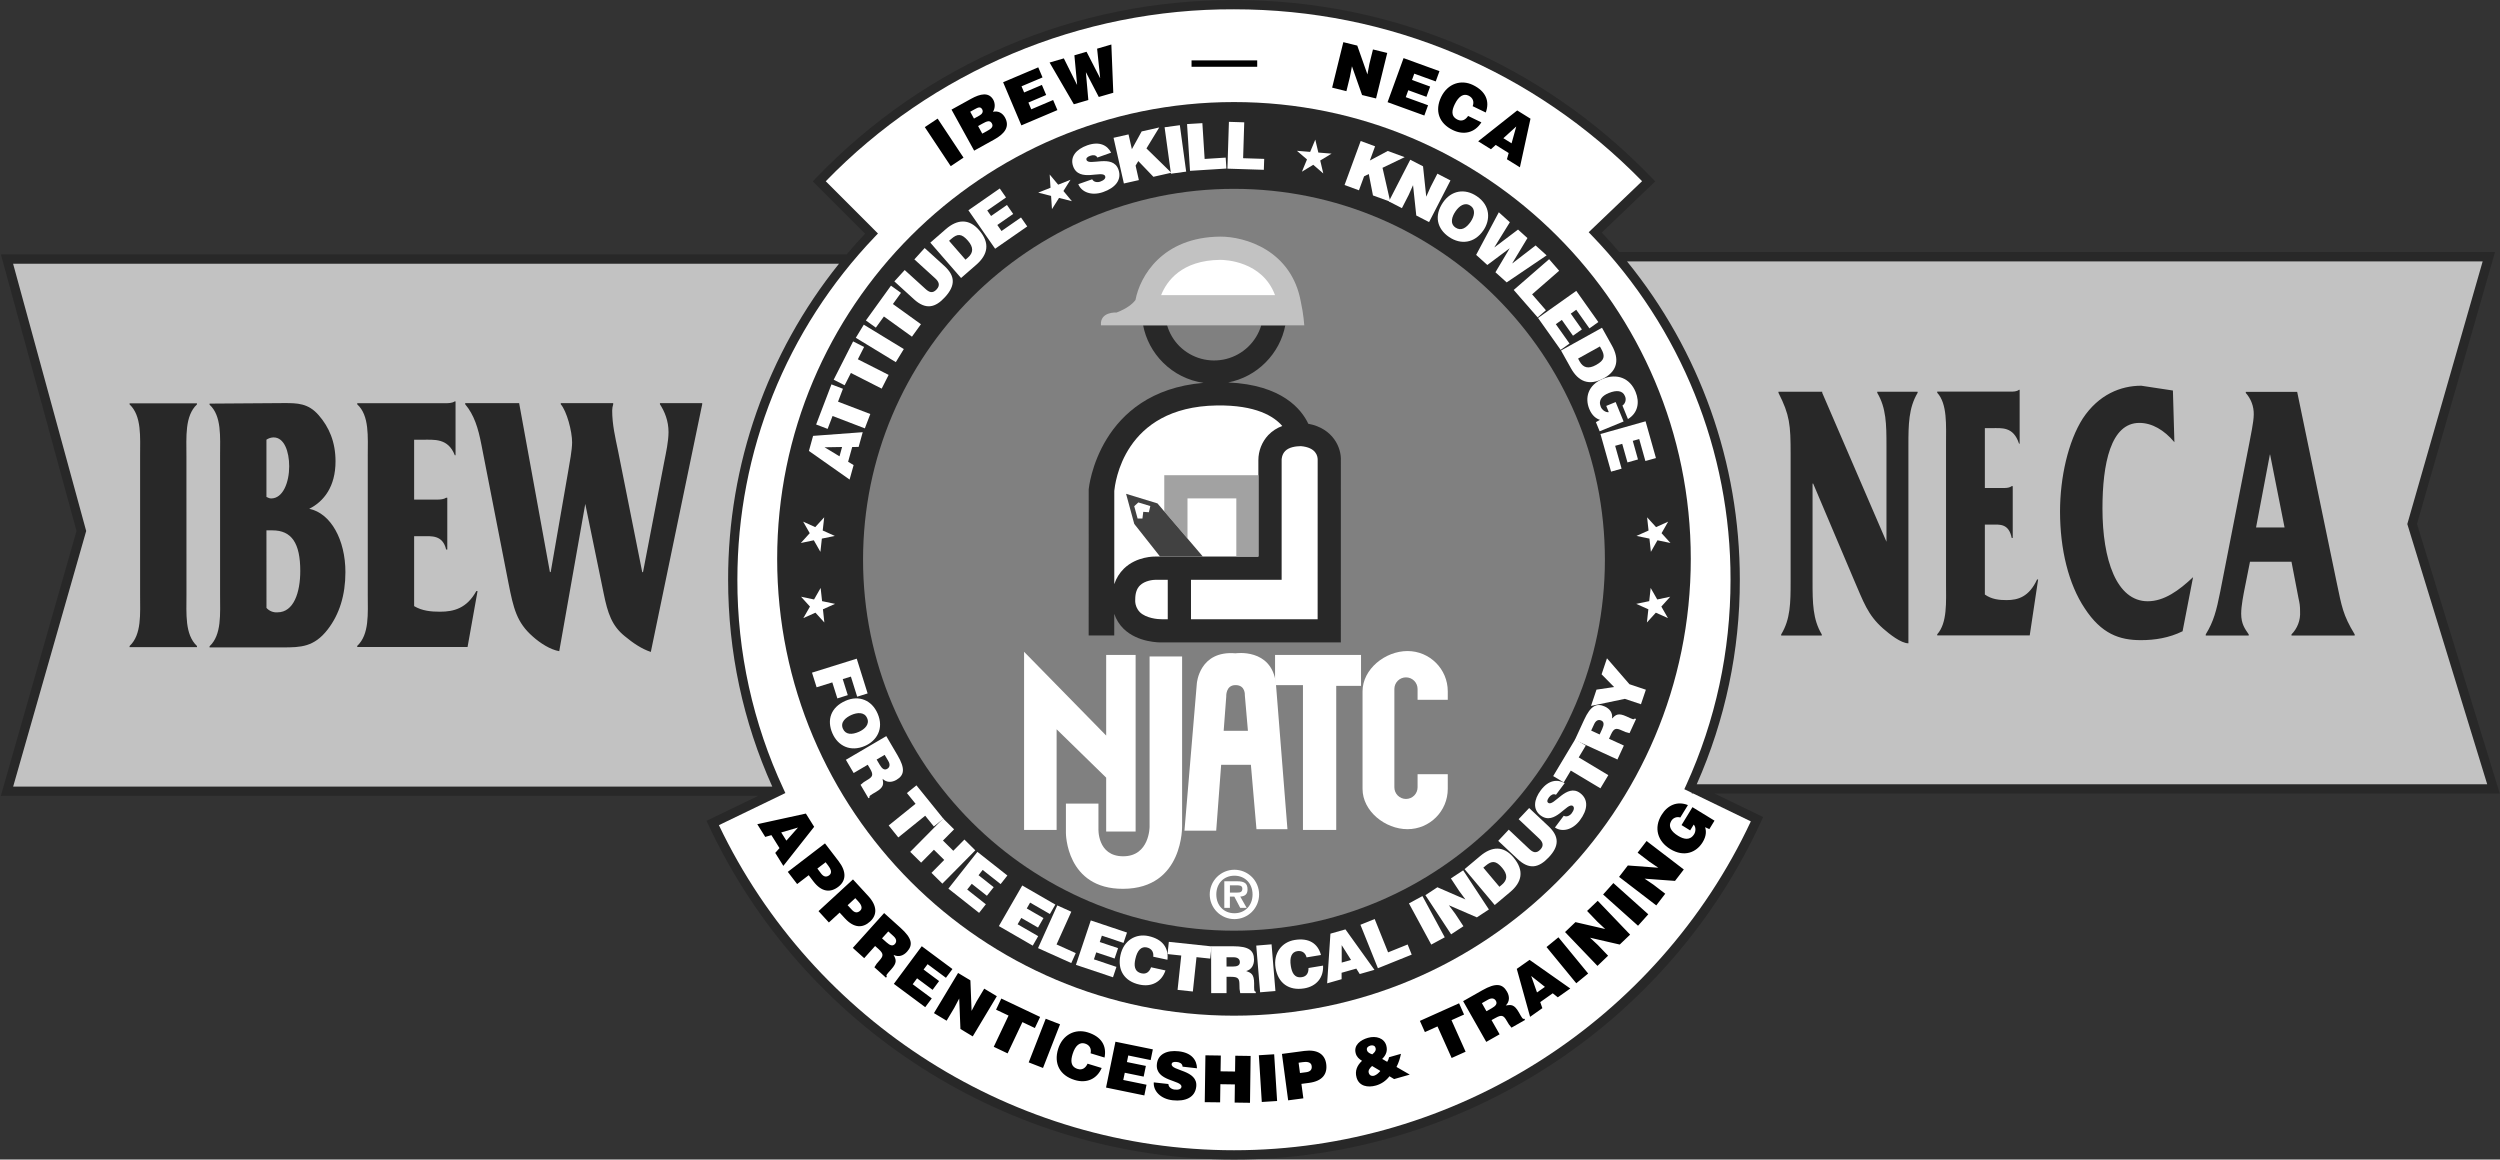 <?xml version="1.0" encoding="UTF-8"?>
<svg xmlns="http://www.w3.org/2000/svg" width="2501" height="1160" viewBox="0 0 2501 1160" fill="none">
  <rect x="0" y="0" width="2501" height="1160" fill="#333333" stroke="none"/>
  <g clip-path="url(#clip0_23_6918)">
    <path d="M2500.78 793.878L2417.98 524.169L2496.01 252.19H1619.97C1614.32 245.532 1608.44 239.023 1602.41 232.625L1655.9 181.48L1652.67 178.133C1542.27 63.271 1393.74 0 1234.47 0C1075.19 0 926.67 63.271 816.235 178.133L813.073 181.443L865.408 233.778C859.048 240.548 852.91 247.466 846.959 254.533H0.895L76.552 531.161L0.82 796.184H758.506L706.804 821.143L708.738 825.309C803.774 1028.62 1010.14 1160 1234.43 1160C1460.58 1160 1667.62 1027.14 1761.95 821.478L1763.84 817.349L1715.27 793.878H2500.78Z" fill="#282828"></path>
    <path d="M2483.66 261.489L2408.27 524.243L2488.2 784.579H1697.41C1725.98 720.167 1740.67 650.463 1740.52 580C1740.52 462.981 1700.72 351.43 1627.71 261.526L2483.66 261.489ZM13.094 263.833H839.332C767.359 353.474 728.219 465.04 728.414 580C728.414 652.161 743.292 721.718 772.565 786.885H13.168L86.221 531.199L13.094 263.833Z" fill="#C2C2C2"></path>
    <path d="M209.641 403.765V404.881C221.915 416.002 220.167 437.13 220.167 456.397V594.656C220.167 614.295 221.915 635.051 209.641 646.544V647.66H283.066C300.883 647.66 314.162 647.288 327.738 629.843C339.53 614.63 345.555 595.362 345.555 572.375C345.555 540.126 330.975 513.456 309.364 508.993C324.13 501.591 335.661 486.638 335.661 461.53C335.661 442.04 329.152 427.236 318.849 415.407C308.322 403.244 297.275 403.244 284.07 403.244L209.641 403.765ZM2292.4 561.96L2299.32 597.929C2300.59 603.88 2301 605.703 2301 612.026C2301.23 616.188 2300.59 620.351 2299.1 624.248C2297.62 628.144 2295.34 631.685 2292.4 634.641V635.757H2355.64V634.641C2343.7 615.002 2342.66 606.484 2337.63 582.753L2298.09 392.011H2246.69V393.127C2251.97 399.024 2254.82 406.709 2254.65 414.626C2254.65 422.4 2251.3 436.869 2250.04 444.271L2221.1 592.015C2217.3 610.91 2214.59 621.66 2206.63 634.641V635.757H2249.63V634.641C2245.83 629.062 2242.08 624.264 2242.08 613.886C2242.08 606.112 2244.38 594.581 2245.87 587.179L2250.89 561.96H2292.4Z" fill="#282828"></path>
    <path d="M1751.53 821.701C1657.87 1021.67 1455.49 1150.7 1234.47 1150.7C1015.27 1150.7 813.591 1023.19 719.188 825.495L785.694 793.358L783.76 789.192C753.234 723.675 737.499 652.242 737.674 579.963C737.674 451.525 786.513 329.67 875.188 236.866L878.313 233.592L826.089 181.332C879.088 126.663 942.573 83.249 1012.74 53.69C1082.91 24.13 1158.32 9.032 1234.47 9.299C1389.65 9.299 1534.38 70.376 1642.73 181.257L1589.32 232.328L1592.55 235.675C1681.74 328.072 1731.47 451.546 1731.22 579.963C1731.22 651.603 1716.31 720.714 1686.88 785.398L1684.99 789.526L1692.43 793.097V793.804H1693.91L1751.53 821.701Z" fill="white"></path>
    <path d="M1234.47 1016.09C1486.86 1016.09 1691.46 811.486 1691.46 559.096C1691.46 306.706 1486.86 102.104 1234.47 102.104C982.079 102.104 777.477 306.706 777.477 559.096C777.477 811.486 982.079 1016.09 1234.47 1016.09Z" fill="#282828"></path>
    <path d="M1234.47 931.057C1439.4 931.057 1605.54 764.924 1605.54 559.988C1605.54 355.052 1439.4 188.919 1234.47 188.919C1029.53 188.919 863.398 355.052 863.398 559.988C863.398 764.924 1029.53 931.057 1234.47 931.057Z" fill="#808080"></path>
    <path d="M812.328 672.916L857.075 658.931L867.974 693.709L857.521 696.982L851.235 676.859L843.089 679.389L848.111 695.42L837.696 698.693L832.637 682.662L816.94 687.572L812.328 672.916ZM877.942 713.795C872.102 700.442 859.344 695.16 845.879 701.074C831.261 707.472 826.872 720.118 832.749 733.621C838.291 746.304 850.826 752.553 865.444 746.156C876.789 741.171 884.675 729.157 877.942 713.795ZM870.466 769.106C874.111 775.28 872.884 777.215 867.602 780.302C865.157 781.597 862.904 783.224 860.906 785.137L868.792 798.565L870.019 797.821C869.09 796.259 870.986 795.366 876.268 792.279C884.414 787.518 883.894 784.319 882.964 779.149C887.018 783.092 892.188 782.868 896.838 780.153C904.723 775.541 905.765 768.957 897.842 755.492L886.646 736.41L846.214 760.104L853.988 773.346L868.085 765.051L870.466 769.106ZM916.812 785.658L943.817 819.097L934.22 826.797L925.553 816.047L898.66 837.77L889.027 825.793L915.919 804.107L907.253 793.358L916.812 785.658Z" fill="white"></path>
    <path d="M910.562 852.202L943.555 818.874L954.454 829.661L943.332 840.894L953.673 851.123L964.795 839.89L975.693 850.677L942.737 884.005L931.839 873.218L944.597 860.273L934.294 850.082L921.498 862.989L910.562 852.202ZM948.763 888.989L977.776 852.202L1007.79 875.859L1001.02 884.451L983.058 870.279L978.929 875.561L994.105 887.538L987.298 896.13L972.159 884.153L967.584 889.919L986.257 904.648L979.487 913.241L948.763 888.989ZM999.275 926.445L1022.67 885.827L1055.78 904.946L1050.31 914.394L1030.52 902.975L1027.17 908.814L1043.91 918.448L1038.44 927.933L1021.7 918.299L1018.02 924.66L1038.59 936.526L1033.16 946.011L999.275 926.445ZM1038.44 948.503L1057.71 905.764L1071.73 912.088L1056.97 944.82L1076.2 953.487L1071.7 963.456L1038.44 948.503ZM1076.35 965.241L1091.22 920.792L1127.45 932.918L1123.96 943.295L1102.31 936.042L1100.19 942.403L1118.53 948.54L1115.03 958.918L1096.69 952.743L1094.35 959.736L1116.89 967.287L1113.43 977.665L1076.35 965.241Z" fill="white"></path>
    <path d="M1153.71 957.095C1154.31 952.222 1151.89 948.837 1147.2 947.796C1141.89 946.643 1137.76 950.474 1135.82 959.326C1134.41 965.724 1134.48 972.085 1142.15 973.759C1146.98 974.8 1149.99 971.936 1151.52 967.658L1165.95 970.82C1162.05 982.351 1152.04 987.633 1139.95 984.992C1124.81 981.719 1117.67 970.411 1120.91 955.532C1124.11 940.728 1136.19 933.698 1148.95 936.451C1162.94 939.501 1169.26 948.13 1167.92 960.145L1153.71 957.095Z" fill="white"></path>
    <path d="M1169.3 942.217L1212 946.755L1210.7 958.992L1196.98 957.542L1193.33 991.911L1178.04 990.274L1181.73 955.905L1168 954.454L1169.3 942.217Z" fill="white"></path>
    <path d="M1231.72 977.218C1238.9 977.218 1239.94 979.226 1239.94 985.327C1239.84 988.077 1240.1 990.828 1240.72 993.51H1256.27V992.059C1254.44 992.059 1254.63 989.976 1254.63 983.839C1254.63 974.428 1251.62 973.238 1246.67 971.452C1252.14 969.927 1254.52 965.352 1254.52 959.959C1254.48 950.846 1249.35 946.643 1233.73 946.643L1211.59 946.68L1211.67 993.547H1227.03V977.218H1231.72ZM1272.07 944.708L1275.94 991.427L1260.62 992.691L1256.75 945.973L1272.07 944.708ZM1307.11 957.764C1305.85 953.04 1302.39 950.771 1297.67 951.552C1292.31 952.408 1289.89 957.504 1291.34 966.431C1292.42 972.903 1294.84 978.78 1302.54 977.515C1307.41 976.734 1309.16 972.903 1309.01 968.402L1323.59 965.984C1324.22 978.148 1316.86 986.777 1304.66 988.786C1289.37 991.315 1278.58 983.467 1276.09 968.439C1273.64 953.487 1282.23 942.477 1295.14 940.356C1309.27 938.013 1318.35 943.704 1321.51 955.384L1307.11 957.764ZM1342.15 979.598L1342.12 973.163L1356.84 968.997L1360.27 974.428L1375 970.225L1345.98 929.755L1330.96 934.033L1327.68 983.727L1342.15 979.598ZM1378.46 968.625L1360.97 925.143L1375.22 919.378L1388.65 952.743L1408.21 944.857L1412.27 955.012L1378.46 968.625ZM1423.02 896.428L1445.33 937.678L1431.83 944.969L1409.51 903.755L1423.02 896.428ZM1466.02 899.813L1459.66 891.22L1451.47 878.759L1463.75 870.688L1489.49 909.818L1477.47 917.741L1449.46 905.615L1455.86 914.207L1464.01 926.594L1451.7 934.703L1425.96 895.535L1437.97 887.612L1466.02 899.813ZM1510.73 892.448C1522.26 882.777 1525.42 871.283 1514.07 857.744C1504.14 845.952 1492.46 846.585 1480.89 856.293L1465.16 869.498L1495.33 905.392L1510.73 892.448ZM1498.82 841.191L1509.35 829.995L1529.77 849.226C1533.15 852.387 1536.65 854.47 1541 849.858C1544.8 845.841 1543.35 842.233 1539.66 838.774L1519.24 819.506L1529.77 808.347L1549.07 826.499C1560.01 836.802 1560.01 846.399 1549.34 857.706C1539.37 868.27 1529.84 870.353 1518.09 859.269L1498.82 841.191ZM1556.59 795.105C1556.01 794.759 1555.35 794.567 1554.67 794.548C1553.99 794.528 1553.32 794.682 1552.72 794.994C1551.49 795.602 1550.42 796.51 1549.63 797.635C1547.62 800.35 1547.48 802.135 1548.85 803.14C1554.47 807.343 1567.15 783.165 1580.77 793.394C1589.47 799.904 1588.28 810.319 1580.54 820.622C1573.1 830.516 1562.5 832.636 1555.55 827.838L1564.36 816.084C1565.05 816.45 1565.81 816.657 1566.59 816.689C1567.37 816.721 1568.15 816.578 1568.86 816.27C1570.28 815.684 1571.5 814.718 1572.4 813.48C1574.7 810.393 1575.22 807.64 1573.48 806.301C1567.78 802.061 1555.55 826.536 1541.23 815.786C1533.27 809.798 1534.38 799.941 1541.41 790.567C1549.22 780.152 1558.08 779.408 1565.33 783.426L1556.59 795.105ZM1553.8 776.396L1575.86 739.534L1586.42 745.858L1579.35 757.686L1608.96 775.466L1601.07 788.633L1571.43 770.891L1564.36 782.719L1553.8 776.396Z" fill="white"></path>
    <path d="M1611.6 734.774C1614.61 728.264 1616.88 728.153 1622.43 730.719C1624.88 731.977 1627.5 732.891 1630.2 733.435L1636.71 719.3L1635.41 718.705C1634.63 720.379 1632.84 719.337 1627.26 716.771C1618.71 712.828 1616.4 715.06 1612.64 718.779C1613.57 713.2 1610.41 709.108 1605.54 706.839C1597.24 703.045 1591.26 705.947 1584.75 720.119L1575.48 740.242L1618.07 759.807L1624.51 745.858L1609.67 739.051L1611.6 734.774Z" fill="white"></path>
    <path d="M1646.53 689.989L1641.62 704.533L1625.48 699.14L1591.66 706.207L1597.13 689.915L1614.76 687.311L1602.23 674.59L1607.62 658.559L1630.09 684.484L1646.53 689.989Z" fill="white"></path>
    <path d="M938.017 118.656L963.905 157.712L951.11 166.23L925.184 127.174L938.017 118.656ZM994.518 139.635C1005.19 133.758 1010.44 126.69 1005.38 117.503C1002.92 113.077 998.423 110.547 993.365 111.886C994.438 110.1 995.038 108.07 995.11 105.988C995.181 103.905 994.722 101.839 993.774 99.984C989.273 91.838 980.718 93.735 971.493 98.83L951.891 109.655L974.543 150.719L994.518 139.635ZM1021.78 125.426L1003.52 82.278L1038.67 67.362L1042.95 77.443L1021.93 86.332L1024.54 92.507L1042.31 84.956L1046.59 95.036L1028.81 102.587L1031.68 109.357L1053.55 100.058L1057.83 110.138L1021.78 125.426ZM1100.45 78.001L1100.6 77.963L1097.55 48.69L1111.8 44.524L1113.73 92.805L1099.23 97.008L1086.43 72.384L1086.32 72.421L1088.77 100.058L1074.27 104.298L1050.01 62.564L1064.26 58.398L1077.39 84.733L1077.54 84.696L1074.82 55.311L1086.99 51.777L1100.45 78.001ZM1367.97 74.43L1369.94 63.94L1373.51 49.471L1387.79 52.968L1376.6 98.496L1362.61 95.074L1352.49 66.284L1350.49 76.773L1346.95 91.205L1332.67 87.672L1343.86 42.181L1357.81 45.603L1367.97 74.43ZM1388.13 102.215L1404.12 58.138L1440.05 71.194L1436.3 81.46L1414.83 73.686L1412.57 79.972L1430.72 86.593L1427 96.859L1408.85 90.275L1406.32 97.194L1428.63 105.303L1424.91 115.569L1388.13 102.215ZM1473.27 106.232C1474.98 101.62 1473.46 97.789 1469.14 95.669C1464.27 93.325 1459.32 96.078 1455.38 104.187C1452.51 110.101 1451.1 116.275 1458.13 119.698C1462.59 121.855 1466.2 119.772 1468.69 115.978L1481.97 122.413C1475.46 132.716 1464.49 135.506 1453.37 130.112C1439.42 123.343 1435.14 110.696 1441.76 96.971C1448.39 83.357 1461.78 79.34 1473.53 85.031C1486.4 91.28 1490.53 101.174 1486.36 112.556L1473.27 106.232ZM1491.53 149.306L1496.29 144.991L1509.28 153.1L1507.53 159.311L1520.51 167.383L1531.11 118.73L1517.83 110.473L1478.77 141.346L1491.53 149.306ZM765.538 837.249L771.713 835.464L779.821 848.445L775.544 853.243L783.653 866.225L814.488 827.132L806.194 813.89L757.578 824.528L765.538 837.249ZM797.452 884.414L809.02 875.561L813.707 881.736C821.89 892.448 830.594 893.304 838.629 887.166C846.291 881.289 847.221 872.399 839.038 861.65L825.312 843.721L788.116 872.213L797.452 884.414ZM829.218 922.837L839.968 912.98L845.212 918.671C854.325 928.603 863.067 928.677 870.506 921.833C877.61 915.287 877.722 906.322 868.609 896.391L853.321 879.764L818.84 911.492L829.218 922.837ZM878.986 949.507C884.306 954.268 883.71 956.5 879.656 961.038C877.725 963.011 876.073 965.238 874.746 967.659L886.314 978.074L887.244 976.995C885.905 975.805 887.43 974.391 891.522 969.816C897.845 962.823 896.394 959.922 893.939 955.272C898.998 957.802 903.834 956.054 907.442 952.036C913.542 945.267 912.537 938.683 900.932 928.231L884.492 913.427L853.135 948.28L864.554 958.546L875.453 946.383L878.986 949.507ZM894.2 984.248L922.134 946.606L952.821 969.407L946.312 978.185L927.974 964.571L923.957 969.928L939.467 981.458L932.958 990.237L917.447 978.706L913.058 984.62L932.14 998.792L925.593 1007.57L894.2 984.248ZM971.977 1011.29L976.961 1001.84L984.624 989.047L997.233 996.597L973.13 1036.81L960.818 1029.4L959.591 998.904L954.606 1008.35L946.981 1021.11L934.334 1013.52L958.475 973.35L970.787 980.752L971.977 1011.29ZM1001.7 998.941L1040.53 1017.35L1035.28 1028.44L1022.82 1022.52L1008.02 1053.81L994.146 1047.22L1008.95 1015.98L996.452 1010.06L1001.7 998.941ZM1060.47 1024.72L1043.43 1068.39L1029.11 1062.81L1046.15 1019.14L1060.47 1024.72ZM1091.04 1053.73C1092.05 1048.93 1089.93 1045.36 1085.35 1043.95C1080.18 1042.39 1075.72 1045.85 1073.04 1054.47C1071.1 1060.76 1070.7 1067.08 1078.13 1069.39C1082.86 1070.84 1086.13 1068.24 1087.99 1064.11L1102.13 1068.42C1097.29 1079.62 1086.88 1084.05 1075.05 1080.4C1060.24 1075.86 1054.07 1064.03 1058.53 1049.45C1063 1034.95 1075.57 1028.96 1088.07 1032.75C1101.75 1036.96 1107.33 1046.07 1104.99 1057.97L1091.04 1053.73ZM1106.48 1087.99L1115.89 1042.13L1153.31 1049.79L1151.11 1060.5L1128.72 1055.89L1127.38 1062.47L1146.32 1066.34L1144.12 1077.05L1125.23 1073.18L1123.7 1080.4L1146.98 1085.16L1144.79 1095.87L1106.48 1087.99ZM1183.03 1067.08C1183.02 1066.41 1182.84 1065.74 1182.52 1065.14C1182.19 1064.55 1181.73 1064.04 1181.17 1063.66C1180.01 1062.92 1178.68 1062.49 1177.3 1062.4C1173.91 1062.03 1172.32 1062.84 1172.13 1064.52C1171.35 1071.51 1198.61 1070.17 1196.72 1087.1C1195.53 1097.92 1185.93 1102.12 1173.13 1100.71C1160.82 1099.33 1153.64 1091.26 1154.24 1082.82L1168.86 1084.45C1168.89 1085.23 1169.1 1085.99 1169.46 1086.67C1169.83 1087.35 1170.35 1087.94 1170.98 1088.4C1172.13 1089.29 1173.69 1089.89 1175.18 1090.03C1179.01 1090.48 1181.65 1089.51 1181.91 1087.32C1182.69 1080.25 1155.35 1082.11 1157.36 1064.33C1158.48 1054.44 1167.55 1050.38 1179.2 1051.72C1192.14 1053.17 1197.27 1060.43 1197.46 1068.72L1183.03 1067.08ZM1205.23 1102.61L1205.9 1055.74L1221.3 1055.96L1221.04 1071.77L1235.55 1071.96L1235.77 1056.15L1251.13 1056.37L1250.5 1103.24L1235.14 1103.02L1235.36 1084.86L1220.86 1084.64L1220.6 1102.79L1205.23 1102.61ZM1274.68 1054.7L1277.62 1101.45L1262.29 1102.42L1259.35 1055.66L1274.68 1054.7ZM1303.88 1098.78L1301.94 1084.31L1309.64 1083.3C1323 1081.52 1328.09 1074.41 1326.75 1064.41C1325.49 1054.85 1318.2 1049.6 1304.85 1051.35L1282.45 1054.33L1288.67 1100.78L1303.88 1098.78ZM1394.67 1079.51L1410.33 1075.04L1397.05 1067.38C1399.21 1063.25 1400.59 1058.83 1401.52 1054.25L1389.62 1057.64C1389.31 1059.28 1388.67 1060.85 1387.76 1062.25L1382.73 1059.35C1386.6 1055.52 1388.35 1051.24 1386.83 1045.88C1384.74 1038.63 1376.75 1035.88 1368.41 1038.26C1361.27 1040.3 1353.87 1045.44 1356.29 1053.88C1357.29 1057.38 1359.56 1059.42 1362.57 1061.24C1357.7 1065.75 1355.21 1071.32 1357.11 1077.95C1359.56 1086.65 1368.3 1088.29 1376.56 1085.94C1381.93 1084.4 1386.66 1081.15 1390.02 1076.68L1394.67 1079.51ZM1420.45 1021.3L1459.66 1003.7L1464.64 1014.94L1452.07 1020.59L1466.2 1052.13L1452.22 1058.42L1438.08 1026.84L1425.47 1032.49L1420.45 1021.3ZM1496.22 1018.28C1502.47 1014.75 1504.37 1015.98 1507.38 1021.3C1508.66 1023.75 1510.24 1026.02 1512.1 1028.07L1525.64 1020.37L1524.94 1019.1C1523.37 1019.99 1522.48 1018.1 1519.47 1012.78C1514.82 1004.56 1511.62 1005.04 1506.41 1005.86C1510.43 1001.88 1510.28 996.709 1507.6 992.022C1503.1 984.099 1496.52 982.946 1482.94 990.646L1463.71 1001.54L1486.85 1042.31L1500.2 1034.72L1492.13 1020.51L1496.22 1018.28ZM1542.98 1008.57L1540.86 1002.51L1553.35 993.696L1558.41 997.713L1570.91 988.898L1530.18 960.257L1517.38 969.258L1530.7 1017.24L1542.98 1008.57ZM1559.04 937.679L1588.8 973.908L1576.9 983.653L1547.14 947.424L1559.04 937.679ZM1605.84 929.384L1598.03 922.093L1587.72 911.307L1598.36 901.152L1630.76 935L1620.38 944.932L1590.66 938.088L1598.47 945.378L1608.74 956.091L1598.1 966.283L1565.67 932.434L1576.08 922.503L1605.84 929.384ZM1614.02 883.409L1648.95 914.654L1638.68 926.111L1603.75 894.866L1614.02 883.409ZM1658.95 868.085L1650.14 862.096L1638.27 853.02L1647.24 841.341L1684.47 869.833L1675.69 881.252L1645.26 879.02L1654.12 885.046L1665.91 894.085L1656.94 905.764L1619.71 877.235L1628.49 865.816L1658.95 868.085ZM1715.19 820.994L1710.02 829.438L1705.78 827.541C1707.01 831.26 1707.16 836.282 1703.33 842.568C1697.08 852.76 1684.88 857.893 1670.93 849.412C1658.17 841.601 1654.27 828.247 1662.19 815.303C1668.07 805.669 1677.77 801.02 1688.6 805.409L1680.97 817.833C1679.26 817.268 1677.41 817.324 1675.73 817.99C1674.06 818.657 1672.68 819.892 1671.82 821.478C1668.66 826.648 1671.82 831.93 1678.89 836.245C1684.54 839.704 1690.79 841.08 1694.85 834.459C1696.48 831.818 1696.74 827.318 1694.36 824.937L1690.83 830.74L1682.2 825.421L1693.14 807.492L1715.19 820.994Z" fill="black"></path>
    <path d="M186.543 594.767C186.543 614.072 184.795 634.79 197.069 646.283V647.399H129.633V646.283C141.908 634.79 140.159 614.034 140.159 594.767V456.509C140.159 437.204 141.908 416.113 129.633 404.583V403.467H197.032V404.583C184.758 416.076 186.506 437.204 186.506 456.509L186.543 594.767Z" fill="#282828"></path>
    <path d="M266.547 439.845C268.675 438.422 271.166 437.634 273.726 437.576C284.364 437.576 289.311 451.822 289.311 466.44C289.311 482.546 283.099 498.652 271.234 498.652C269.523 498.652 268.258 497.908 266.547 497.127V439.845ZM266.547 530.567H272.498C291.617 530.567 300.395 543.139 300.395 571.222C300.395 592.647 293.886 612.584 277.594 612.584C275.542 612.748 273.479 612.433 271.569 611.665C269.658 610.897 267.952 609.697 266.584 608.158L266.547 530.567Z" fill="#C2C2C2"></path>
    <path d="M414.293 606.372C422.402 611.208 431.515 611.951 440.144 611.951C453.981 611.951 467 608.604 476.522 591.27H477.75L467.744 647.251H357.383V646.135C369.658 634.641 367.909 613.886 367.909 594.618V456.174C367.909 436.906 369.658 415.667 357.383 404.508V403.392H444.571C448.216 403.392 452.196 403.392 454.948 401.533H455.729V455.43H454.986C448.216 438.022 434.23 439.919 422.179 439.919H414.293V499.805H437.206C440.665 499.805 444.087 499.433 446.319 497.945H447.472V549.759H446.319C442.86 534.955 431.552 536.406 422.402 536.406H414.293V606.372ZM559.47 651.454C550.654 649.929 540.574 643.568 533.023 636.799C516.917 622.701 513.681 608.641 508.697 583.422L481.581 444.792C478.345 428.091 474.365 415.146 465.363 404.397V403.281H519.409V403.653L550.133 572.3H550.914L568.545 470.755C569.81 463.353 572.34 449.999 572.34 442.597C572.34 431.476 567.058 411.464 560.995 404.434V403.318H613.441V404.434C612.797 406.468 612.459 408.587 612.437 410.72C612.437 424.817 615.487 437.427 618.24 450.743L642.491 572.338H643.273L664.512 461.865C666.26 452.975 668.789 441.481 668.789 432.219C668.789 421.098 664.995 411.836 660.197 404.397V403.281H702.489V404.397L651.084 652.198C641.971 649.222 633.155 643.196 625.046 636.464C612.139 626.086 607.936 613.476 603.956 593.837L585.507 504.12L559.47 651.454ZM1909.17 643.568C1901.77 643.568 1890.16 634.306 1883.84 628.764C1868.33 615.039 1864.39 602.429 1854.12 578.735L1813.91 483.811H1813.28V581.674C1813.28 603.173 1813.46 619.465 1822.5 634.678V635.794H1781.88V634.678C1791.15 619.465 1791.33 603.173 1791.33 581.674V453.793C1791.33 425.227 1790.51 415.221 1779.17 392.978V391.862H1822.95V392.978L1887.22 541.985V445.982C1887.22 424.483 1887 408.154 1878 392.978V391.862H1918.39V392.978C1909.36 408.191 1909.17 424.483 1909.17 445.982V643.568ZM1985.65 594.767C1992.45 599.602 2000.11 600.346 2007.33 600.346C2019.01 600.346 2029.91 596.999 2037.91 579.665H2038.95L2030.54 635.645H1938V634.53C1948.26 623.036 1946.81 602.28 1946.81 583.013V444.569C1946.81 425.301 1948.26 404.062 1938 392.903V391.787H2011.05C2014.18 391.787 2017.52 391.787 2019.83 389.927H2020.46V443.825H2019.83C2014.18 426.417 2002.35 428.314 1992.27 428.314H1985.65V488.2H2004.84C2007.74 488.2 2010.6 487.828 2012.5 486.34H2013.54V538.154H2012.5C2009.6 523.35 2000.11 524.801 1992.45 524.801H1985.65V594.767ZM2175.27 442.374C2165.01 430.137 2152.81 423.069 2140.23 423.069C2111.52 423.069 2103.3 463.911 2103.3 508.769C2103.3 559.951 2117.36 601.499 2148.6 601.499C2164.97 601.499 2179.88 590.712 2193.94 577.396L2183.45 631.517C2169.8 638.212 2155.74 640.406 2141.68 640.406C2120.26 640.406 2102.22 634.12 2085.52 608.529C2069.41 584.426 2060.86 549.573 2060.86 511.708C2060.86 477.599 2069 441.593 2083.62 418.643C2099.5 394.689 2121.52 385.873 2142.09 385.873L2173.78 390.671L2175.27 442.374Z" fill="#282828"></path>
    <path d="M2285.48 527.703H2256.95L2270.79 454.687H2271.01L2285.48 527.703Z" fill="#C2C2C2"></path>
    <path d="M1192.02 60.406H1257.71V66.804H1192.02V60.406Z" fill="black"></path>
    <path d="M1106.62 655.173V735.852L1024.49 652.049V830.293H1057.04V729.566L1106.62 777.958V831.855H1136.08V655.173H1106.62Z" fill="white"></path>
    <path d="M1150.04 656.698V827.168C1150.04 827.168 1150.04 856.628 1123.66 856.628C1097.33 856.628 1098.89 828.73 1098.89 828.73V803.921H1066.34V833.38C1066.34 833.38 1066.34 889.472 1123.66 889.174C1184.52 888.877 1182.58 825.643 1182.58 825.643V656.698H1150.04ZM1256.97 829.512H1287.96L1276.35 683.033C1271.7 648.143 1236.07 653.574 1236.07 653.574C1199.65 650.486 1197.31 683.777 1197.31 683.777L1184.93 830.999H1216.69L1221.64 765.125H1251.39L1256.97 829.512Z" fill="white"></path>
    <path d="M1224.16 731.091L1226.73 696.982C1226.73 696.982 1225.95 685.377 1236.03 685.377C1246.11 685.377 1245.33 695.457 1245.33 695.457L1248.42 731.091H1224.16Z" fill="#808080"></path>
    <path d="M1275.57 655.174V685.377H1303.47V830.293H1336.76V686.158H1361.57V655.174H1275.57ZM1418.14 787.667C1418.14 790.745 1416.92 793.696 1414.74 795.873C1412.57 798.049 1409.62 799.272 1406.54 799.272C1403.46 799.272 1400.51 798.049 1398.33 795.873C1396.16 793.696 1394.93 790.745 1394.93 787.667V689.246C1394.93 686.168 1396.16 683.216 1398.33 681.039C1400.51 678.863 1403.46 677.64 1406.54 677.64C1409.62 677.64 1412.57 678.863 1414.74 681.039C1416.92 683.216 1418.14 686.168 1418.14 689.246V700.107H1448.35V691.589C1448.35 669.346 1430.31 651.305 1408.06 651.305C1385.78 651.305 1363.09 669.346 1363.09 691.589V789.229C1363.09 811.509 1385.78 829.512 1408.06 829.512C1430.31 829.512 1448.35 811.472 1448.35 789.229V774.499H1418.14V787.667ZM853.952 465.287L848.447 461.94L852.539 447.21L858.973 447.098L863.065 432.369L813.408 436.051L809.242 451.116L849.935 479.757L853.952 465.287ZM816.458 424.669L831.783 384.534L843.277 388.924L838.367 401.831L870.653 414.18L865.185 428.537L832.899 416.151L827.952 429.058L816.458 424.669ZM834.015 379.848L853.468 341.536L864.441 347.115L858.192 359.427L888.991 375.049L882.035 388.775L851.237 373.115L844.988 385.427L834.015 379.848ZM864.144 324.797L904.167 349.198L896.17 362.291L856.147 337.928L864.144 324.797ZM866.227 320.594L891.334 285.779L901.34 292.957L893.268 304.153L921.314 324.351L912.313 336.812L884.267 316.614L876.195 327.773L866.227 320.594ZM894.719 281.501L905.06 270.156L925.815 289.015C929.237 292.139 932.808 294.148 937.048 289.461C940.768 285.369 939.28 281.799 935.486 278.376L914.731 259.481L925.034 248.136L944.636 265.953C955.758 276.07 955.944 285.63 945.455 297.161C935.709 307.91 926.15 310.179 914.247 299.318L894.719 281.501ZM976.662 264.874C988.007 254.98 990.983 243.449 979.415 230.133C969.297 218.491 957.618 219.309 946.199 229.24L930.688 242.743L961.449 278.116L976.662 264.874ZM995.521 248.843L968.777 210.345L1000.17 188.548L1006.42 197.549L987.635 210.568L991.466 216.073L1007.35 205.063L1013.6 214.027L997.715 225.074L1001.92 231.1L1021.41 217.561L1027.66 226.525L995.521 248.843ZM1097.81 157.6C1097.52 156.994 1097.08 156.47 1096.53 156.074C1095.99 155.678 1095.35 155.423 1094.69 155.332C1093.32 155.166 1091.94 155.345 1090.67 155.852C1087.47 156.968 1086.39 158.382 1086.95 159.981C1089.26 166.639 1113.28 153.583 1118.9 169.689C1122.51 179.955 1115.7 187.915 1103.54 192.156C1091.86 196.247 1081.85 192.119 1078.73 184.233L1092.6 179.36C1093.46 180.848 1094.76 181.704 1096.25 182.001C1097.75 182.318 1099.31 182.202 1100.75 181.666C1104.36 180.402 1106.37 178.393 1105.62 176.31C1103.28 169.615 1079.44 183.117 1073.52 166.23C1070.25 156.819 1076.68 149.269 1087.73 145.363C1100 141.085 1107.82 145.363 1111.57 152.728L1097.81 157.6ZM1113.99 137.849L1128.98 134.464L1132.33 149.231L1142.11 131.489L1159.7 127.509L1146.91 148.487L1171.79 172.814L1153.86 176.868L1138.76 161.134L1136.05 165.672L1139.32 180.179L1124.33 183.563L1113.99 137.849Z" fill="white"></path>
    <path d="M1180.31 125.239L1186.64 171.697L1171.42 173.78L1165.06 127.322L1180.31 125.239ZM1190.5 170.916L1187.53 124.123L1202.85 123.193L1205.12 159.013L1226.18 157.674L1226.88 168.61L1190.5 170.916ZM1227.92 168.722L1229.41 121.892L1244.74 122.375L1243.62 158.269L1264.71 158.939L1264.34 169.875L1227.92 168.722ZM1361.24 141.048L1375.63 146.367L1370.42 160.576L1388.31 151.016L1405.24 157.228L1383.07 167.866L1390.81 201.826L1373.51 195.503L1369.34 174.078L1364.62 176.421L1359.49 190.37L1345.09 185.088L1361.24 141.048Z" fill="white"></path>
    <path d="M1426.81 196.768L1431.16 187.023L1437.97 173.743L1451.06 180.513L1429.64 222.173L1416.84 215.589L1413.61 185.237L1409.25 195.02L1402.48 208.224L1389.39 201.492L1410.82 159.795L1423.61 166.379L1426.81 196.768ZM1477.43 196.322C1465.38 188.138 1451.77 190.445 1443.51 202.608C1434.55 215.775 1437.52 228.868 1449.69 237.126C1461.18 244.937 1475.09 243.561 1484.05 230.356C1491.01 220.127 1491.27 205.732 1477.43 196.322ZM1512.84 263.423L1512.92 263.498L1536.24 245.532L1547.25 255.463L1507.27 282.505L1496.03 272.388L1510.2 248.545L1510.13 248.471L1487.92 265.097L1476.73 254.98L1499.42 212.353L1510.46 222.322L1494.99 247.355L1495.1 247.429L1518.65 229.649L1528.06 238.167L1512.84 263.423ZM1514.33 290.056L1549.74 259.295L1559.79 270.863L1532.71 294.445L1546.54 310.365L1538.29 317.544L1514.33 290.056ZM1538.66 318.102L1576.9 290.986L1598.99 322.193L1590.06 328.517L1576.86 309.882L1571.39 313.75L1582.55 329.521L1573.62 335.844L1562.46 320.036L1556.44 324.314L1570.16 343.693L1561.27 350.016L1538.66 318.102ZM1571.5 368.279C1578.83 381.447 1589.51 386.729 1604.91 378.137C1618.41 370.66 1619.97 359.055 1612.64 345.85L1602.64 327.884L1561.65 350.649L1571.5 368.279Z" fill="white"></path>
    <path d="M1600.29 431.476L1596.54 422.326L1600.59 420.019C1596.83 418.792 1592.7 415.928 1589.91 409.121C1585.38 398.036 1588.46 385.167 1603.6 378.955C1617.44 373.301 1630.53 378.062 1636.26 392.122C1640.54 402.537 1638.57 413.138 1628.6 419.238L1623.09 405.736C1624.56 404.694 1625.62 403.169 1626.07 401.428C1626.53 399.687 1626.36 397.841 1625.59 396.214C1623.28 390.597 1617.14 390.039 1609.48 393.164C1603.31 395.656 1598.51 399.896 1601.45 407.075C1602.64 409.977 1606.13 412.803 1609.44 412.32L1606.88 406.071L1616.29 402.202L1624.25 421.656L1600.29 431.476ZM1601.11 434.191L1646.23 421.47L1656.61 458.257L1646.04 461.196L1639.87 439.213L1633.43 441.035L1638.64 459.633L1628.12 462.609L1622.87 444.011L1615.8 445.982L1622.24 468.858L1611.71 471.834L1601.11 434.191ZM1315.82 139.672L1318.87 152.616L1332.11 153.695L1320.76 160.576L1323.81 173.52L1313.77 164.854L1302.43 171.772L1307.52 159.497L1297.44 150.868L1310.68 151.947L1315.82 139.672ZM1050.09 174.562L1058.6 184.754L1070.92 179.844L1063.85 191.077L1072.33 201.269L1059.46 197.995L1052.39 209.229L1051.5 195.987L1038.63 192.714L1050.94 187.804L1050.09 174.562ZM820.958 588.183L822.409 601.388L835.39 604.103L823.265 609.534L824.678 622.739L815.788 612.919L803.662 618.35L810.283 606.819L801.356 596.962L814.375 599.714L820.958 588.183ZM824.529 517.511L823.041 530.715L835.167 536.146L822.186 538.824L820.735 552.066L814.151 540.498L801.133 543.213L810.06 533.393L803.476 521.863L815.565 527.33L824.529 517.511ZM1651.33 588.183L1649.88 601.388L1636.89 604.103L1649.02 609.534L1647.57 622.739L1656.5 612.919L1668.62 618.35L1662 606.819L1670.89 596.962L1657.91 599.714L1651.33 588.183ZM1647.76 517.511L1649.21 530.715L1637.12 536.146L1650.1 538.824L1651.55 552.066L1658.13 540.498L1671.15 543.213L1662.22 533.393L1668.81 521.863L1656.72 527.33L1647.76 517.511ZM1234.95 919.49C1238.2 919.485 1241.41 918.841 1244.4 917.596C1247.4 916.35 1250.12 914.526 1252.41 912.23C1254.7 909.933 1256.51 907.207 1257.75 904.209C1258.98 901.21 1259.62 897.998 1259.61 894.754C1259.61 891.511 1258.96 888.3 1257.72 885.306C1256.47 882.311 1254.65 879.591 1252.35 877.301C1250.06 875.011 1247.33 873.196 1244.33 871.959C1241.33 870.722 1238.12 870.088 1234.88 870.093C1228.33 870.103 1222.05 872.715 1217.42 877.353C1212.8 881.992 1210.21 888.278 1210.22 894.829C1210.23 901.379 1212.84 907.657 1217.48 912.282C1222.12 916.907 1228.4 919.5 1234.95 919.49Z" fill="white"></path>
    <path d="M1234.95 913.612C1224.2 913.612 1216.8 905.801 1216.8 894.828C1216.8 883.855 1224.2 876.044 1234.95 876.044C1245.51 876.044 1253.06 883.855 1253.06 894.828C1253.06 905.801 1245.51 913.612 1234.95 913.612Z" fill="#808080"></path>
    <path d="M1240.75 896.949C1245.44 896.614 1248.04 894.643 1248.04 889.733C1248.04 883.521 1244.66 881.624 1237.67 881.624H1224.8V908.219H1230.38V896.949H1234.8L1240.72 908.219H1247.15L1240.75 896.949Z" fill="white"></path>
    <path d="M1230.41 892.968V885.678H1236.48C1239.01 885.678 1242.84 885.418 1242.84 888.988C1242.84 892.299 1240.75 893.006 1237.78 892.931L1230.41 892.968Z" fill="#808080"></path>
    <path d="M1341.4 460.861C1342.04 447.991 1333.67 428.538 1308.82 423.925C1302.09 409.605 1282.67 384.981 1228.66 382.6C1242.81 379.858 1255.81 372.925 1265.97 362.7C1276.31 352.36 1283.12 339.453 1285.83 325.43H1261.77C1259.34 333.594 1254.83 340.988 1248.69 346.889C1242.55 352.79 1234.98 356.996 1226.73 359.095C1218.47 361.194 1209.81 361.115 1201.6 358.865C1193.38 356.615 1185.89 352.272 1179.86 346.26C1174.07 340.448 1169.83 333.272 1167.55 325.393H1143.56C1146.27 339.416 1153.08 352.36 1163.42 362.663C1174.54 373.785 1188.68 380.778 1203.96 383.009C1098.81 391.899 1089.21 488.423 1089.14 489.428L1089.1 635.72H1114.69V614.072C1116.63 619.8 1119.75 624.859 1124.07 629.062C1138.46 643.011 1160.26 642.75 1162.71 642.676H1341.37L1341.4 460.861Z" fill="#282828"></path>
    <path d="M1268.76 435.27C1262.41 442.099 1258.87 451.083 1258.87 460.414V556.753H1156.58C1155.02 556.715 1137.2 556.418 1124.41 568.804C1119.98 573.146 1116.66 578.492 1114.73 584.389V491.064C1115.48 484.257 1123.55 407.038 1217.21 405.624C1256.64 405.029 1274.64 416.672 1282.79 426.157C1277.48 428.079 1272.68 431.197 1268.76 435.27ZM1168.22 619.503H1162.42C1158.14 619.577 1146.5 618.461 1140.29 612.398C1138.69 610.723 1137.45 608.734 1136.66 606.558C1135.86 604.381 1135.53 602.064 1135.68 599.751C1135.68 593.391 1137.24 588.778 1140.47 585.617C1145.31 580.856 1153.53 579.963 1156.62 580H1168.22V619.503Z" fill="white"></path>
    <path d="M1318.16 619.503H1191.47V580H1282.15V459.745C1282.15 459.894 1282.15 454.761 1285.76 451.153C1289.63 447.284 1296.29 446.392 1301.42 446.317C1316.63 447.694 1318.23 456.249 1318.2 459.894L1318.16 619.503Z" fill="white"></path>
    <path d="M1304.8 325.429C1304.8 325.429 1304.02 313.861 1301.42 302.293C1292.27 250.404 1245.47 236.567 1220.67 236.716C1162.53 237.237 1140.32 276.665 1135.93 300.136C1133.03 303.967 1127.56 308.616 1117.07 312.633C1117.07 312.633 1100.22 311.48 1101.38 325.429H1304.8Z" fill="#C2C2C2"></path>
    <path d="M1220.82 259.964C1225.58 259.964 1262.85 261.191 1275.53 295.226H1161.6C1167.07 281.426 1181.91 260.299 1220.82 259.964Z" fill="white"></path>
    <path d="M1164.73 475.367V511.559L1187.97 538.749V498.615H1236.81V556.752H1258.87V475.367H1164.73Z" fill="#A2A2A2"></path>
    <path d="M1164.72 511.559L1157.92 503.599L1126.52 494.002L1134.71 524.131L1160.48 556.752H1203.33L1187.97 538.749L1164.72 511.559Z" fill="#414141"></path>
    <path d="M1134.67 506.388L1138.8 502.632L1150.78 506.277L1149.33 512.451L1143.71 512.042L1142.89 518.775H1138.06L1134.67 506.388ZM982.765 123.714C987.042 121.371 990.278 119.846 992.287 123.454C993.961 126.541 991.841 128.587 988.53 130.447L982.653 133.683L978.487 126.095L982.765 123.714ZM975.325 109.17C978.19 107.608 980.83 106.195 982.579 109.394C983.881 111.774 982.616 114.043 979.938 115.531L974.358 118.618L970.602 111.774L975.325 109.17ZM1512.18 143.391L1503.96 138.258L1516.86 126.541L1512.18 143.391Z" fill="white"></path>
    <path d="M842.418 447.172L839.851 456.508L824.898 447.47L842.418 447.172ZM949.431 240.919L951.663 238.985C957.875 233.592 961.966 233.48 968.364 240.845C974.167 247.54 973.72 252.934 968.327 257.657L965.872 259.778L949.431 240.919ZM1470.88 205.732C1476.58 209.377 1474.94 216.444 1471.33 221.726C1466.98 228.124 1461.62 231.397 1456.12 227.677C1450.02 223.549 1452.73 216.333 1456.12 211.385C1459.47 206.476 1465.16 201.826 1470.88 205.732ZM1600.55 346.594L1601.96 349.16C1605.94 356.339 1605.2 360.393 1596.68 365.117C1588.95 369.432 1583.74 367.833 1580.28 361.584L1578.72 358.72L1600.55 346.594Z" fill="#282828"></path>
    <path d="M786.702 840.968L781.531 832.785L798.307 827.875L786.702 840.968ZM817.686 868.902L825.943 862.579L828.584 866.038C830.556 868.642 833.122 872.92 829.626 875.56C826.427 878.015 823.712 876.825 821.517 873.998L817.686 868.902ZM847.964 905.578L855.626 898.511L858.565 901.709C860.796 904.09 863.698 908.144 860.499 911.083C857.523 913.798 854.696 912.868 852.278 910.227L847.964 905.578ZM888.619 931.801L893.938 936.599C896.579 938.98 897.509 941.918 895.277 944.373C893.083 946.791 890.442 945.936 886.908 942.774L882.37 938.72L888.619 931.801ZM1300.49 1073.44L1299.12 1063.14L1303.43 1062.55C1306.63 1062.1 1311.65 1062.02 1312.21 1066.38C1312.77 1070.39 1310.35 1072.14 1306.82 1072.63L1300.49 1073.44ZM1370.94 1045.99C1372.39 1045.58 1374.36 1045.7 1375.41 1046.89C1377.6 1050.27 1375.41 1052.58 1372.84 1054.77C1370.31 1053.95 1368.15 1052.87 1367.52 1050.61C1366.81 1048.11 1368.75 1046.63 1370.94 1045.99ZM1380.17 1070.91C1381.25 1071.58 1380.87 1071.47 1379.35 1073.04C1378.08 1074.38 1376.53 1075.42 1374.81 1076.09C1372.24 1076.83 1370.01 1075.9 1369.27 1073.18C1368.52 1070.62 1370.53 1068.35 1372.62 1066.41L1380.17 1070.91ZM1482.49 1003.55L1488.7 1000.02C1491.83 998.271 1494.88 998.345 1496.48 1001.21C1498.08 1004.04 1496.48 1006.31 1492.31 1008.65L1487.03 1011.62L1482.49 1003.55ZM1545.54 987.261L1537.62 992.84L1531.82 976.399L1545.54 987.261Z" fill="white"></path>
    <path d="M867.418 718.296C870.32 724.433 865.149 729.492 859.31 732.095C852.205 735.183 845.919 735.108 843.241 729.008C840.302 722.276 846.403 717.589 851.908 715.171C857.338 712.828 864.629 711.935 867.418 718.296ZM885.012 755.157L888.657 761.332C890.48 764.419 890.443 767.469 887.579 769.143C884.789 770.779 882.483 769.18 880.065 765.088L876.978 759.844L885.012 755.157ZM1226.99 957.653H1234.17C1237.74 957.653 1240.35 959.215 1240.35 962.526C1240.35 965.762 1237.82 966.952 1233.09 966.952H1227.03L1226.99 957.653ZM1351.56 960.331L1342.26 962.972L1342.23 945.527L1351.56 960.331ZM1483.91 868.01L1486.18 866.113C1492.46 860.831 1496.55 860.794 1502.84 868.271C1508.53 875.04 1507.97 880.471 1502.51 885.046L1500.01 887.129L1483.91 868.01ZM1591.81 730.868L1594.83 724.359C1596.31 721.122 1598.81 719.411 1601.86 720.788C1604.8 722.127 1604.8 724.917 1602.82 729.268L1600.29 734.773L1591.81 730.868Z" fill="#282828"></path>
  </g>
  <defs>
    <clipPath id="clip0_23_6918">
      <rect width="2500" height="1160" fill="white" transform="translate(0.797)"></rect>
    </clipPath>
  </defs>
</svg>
